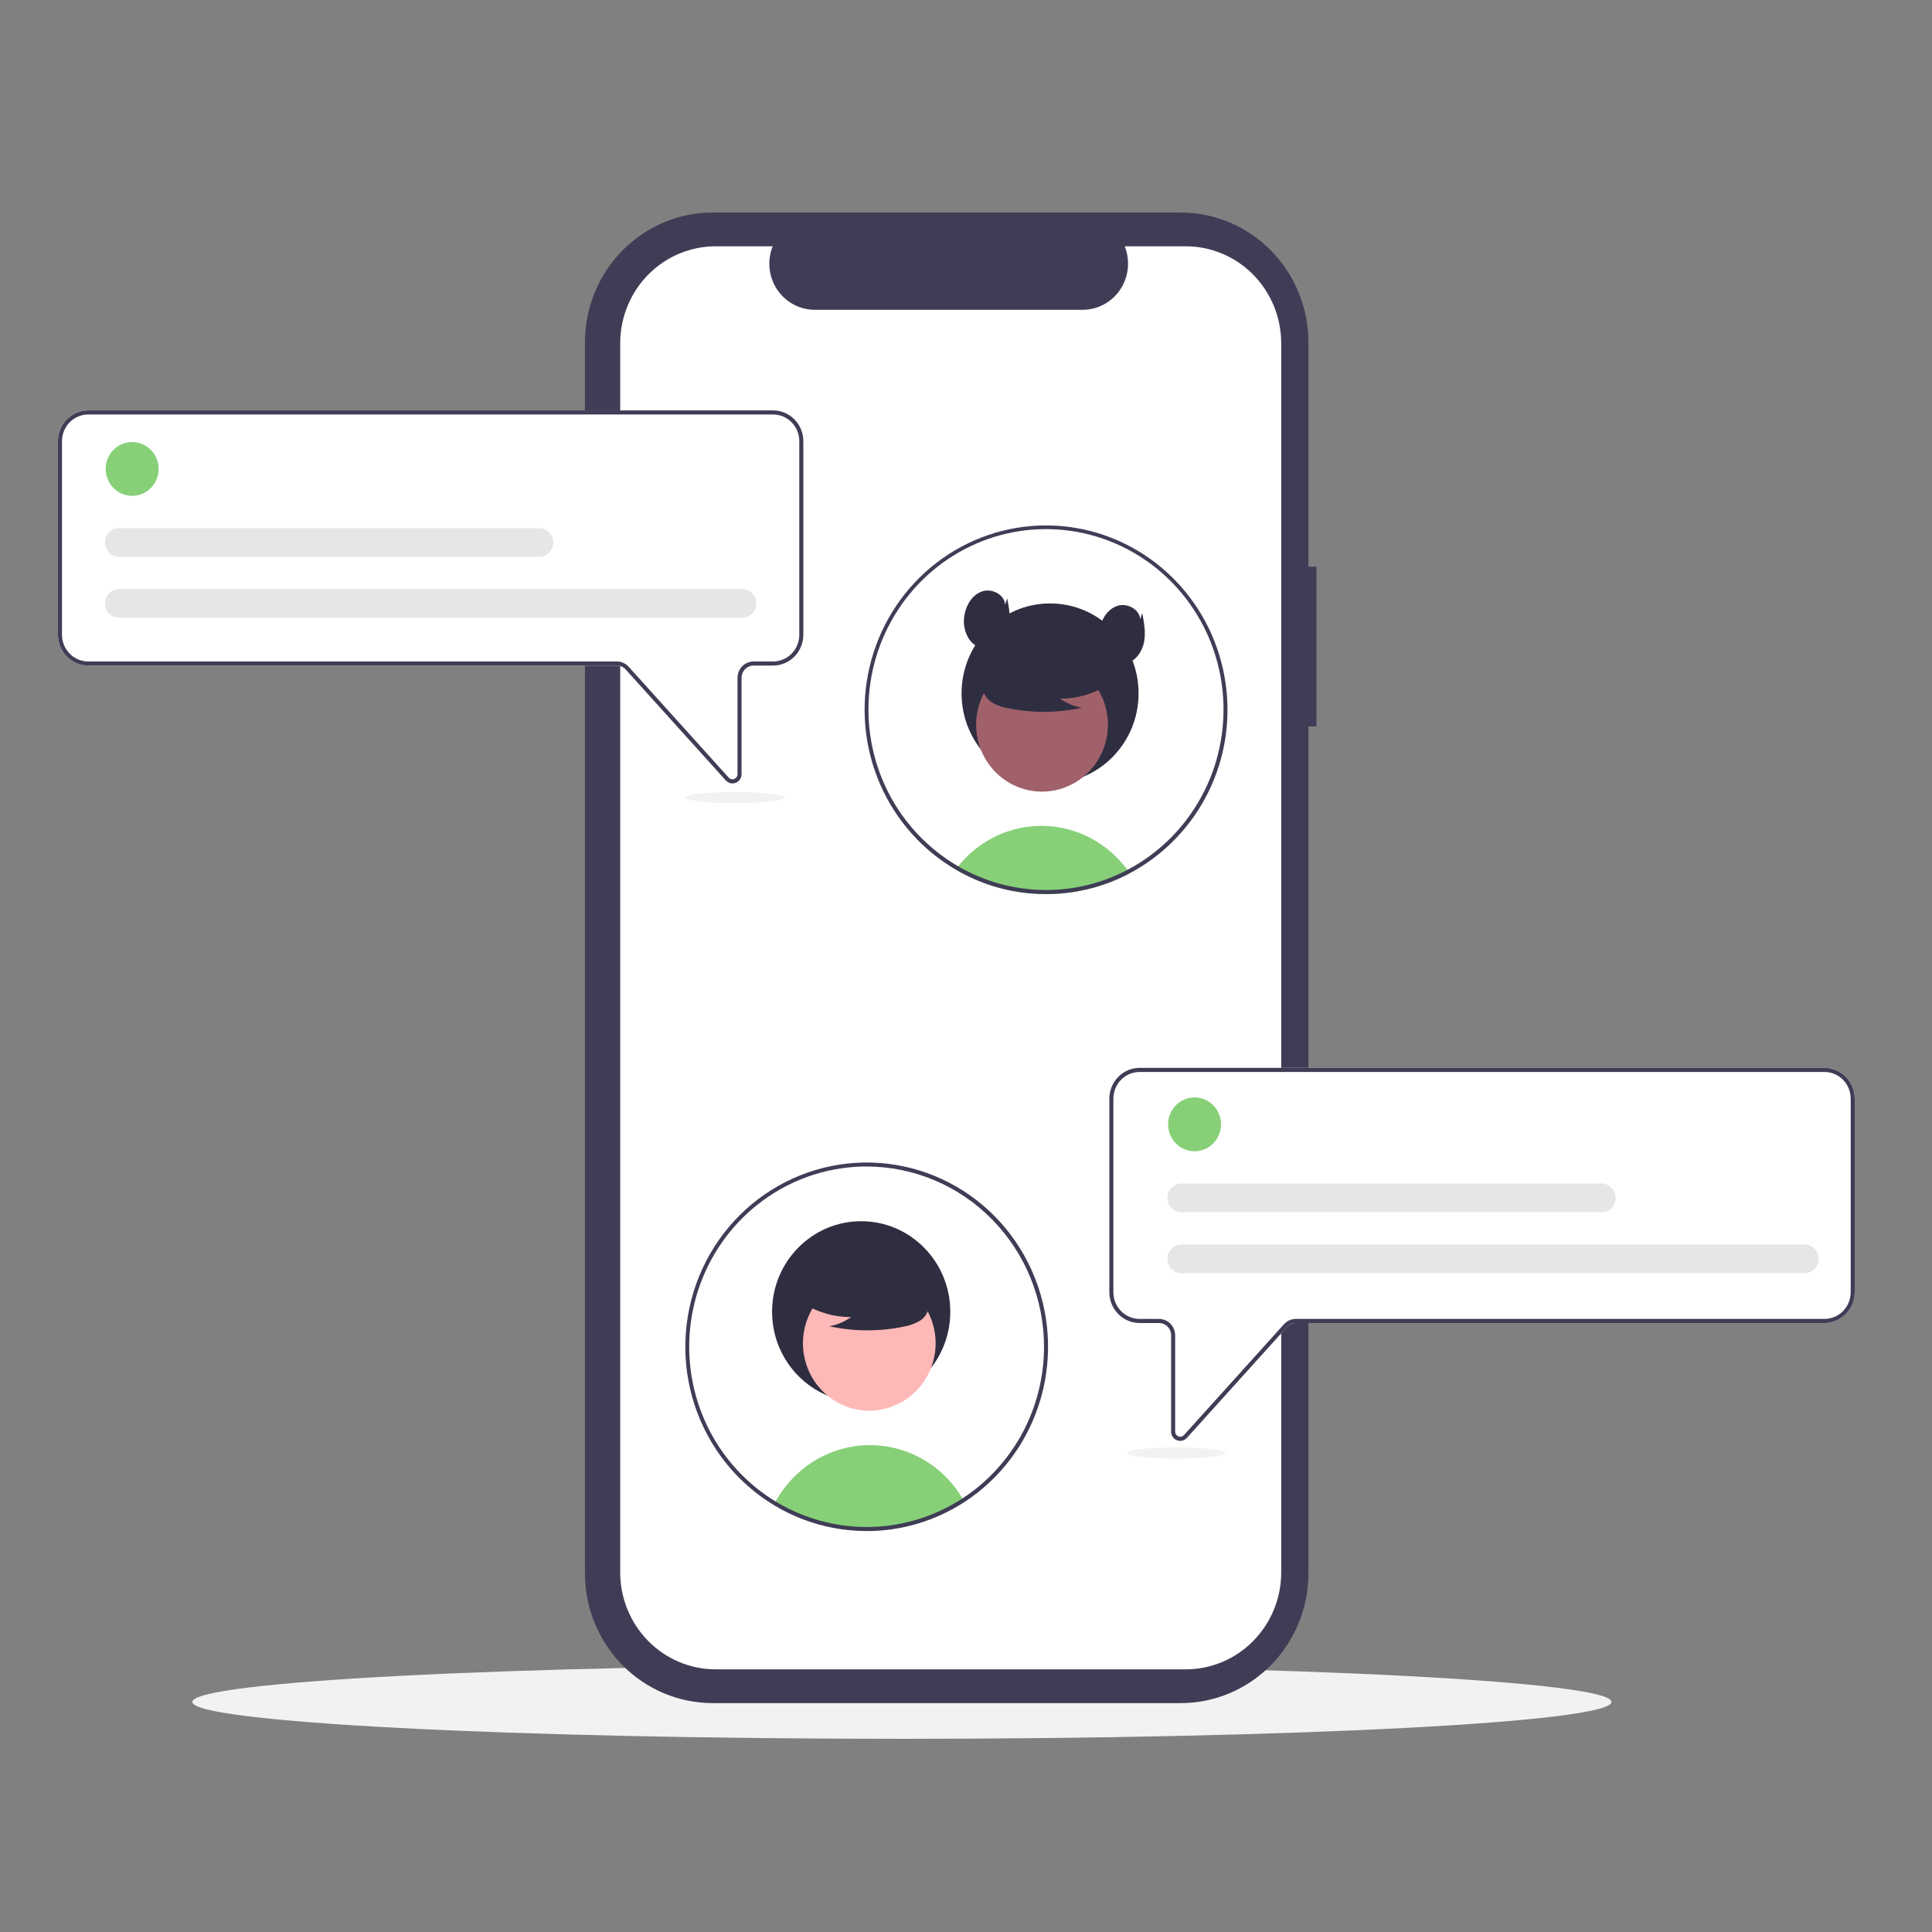 <?xml version="1.0" encoding="UTF-8"?> <svg xmlns="http://www.w3.org/2000/svg" width="200" height="200" viewBox="0 0 200 200" fill="none"><rect x="0" y="0" width="200" height="200" fill="#808080" stroke="none"/><g clip-path="url(#clip0_1580_302)"><path d="M93.365 180C133.934 180 166.822 178.291 166.822 176.184C166.822 174.076 133.934 172.367 93.365 172.367C52.795 172.367 19.907 174.076 19.907 176.184C19.907 178.291 52.795 180 93.365 180Z" fill="#F2F2F2"></path><path d="M136.282 58.669H135.447V35.443C135.447 31.878 134.053 28.458 131.572 25.937C129.091 23.416 125.725 22 122.216 22H73.783C70.274 22 66.909 23.416 64.427 25.937C61.946 28.458 60.552 31.878 60.552 35.443V162.865C60.552 166.43 61.946 169.849 64.427 172.37C66.909 174.891 70.274 176.307 73.783 176.307H122.216C125.725 176.307 129.09 174.891 131.572 172.37C134.053 169.849 135.447 166.43 135.447 162.865V75.202H136.282L136.282 58.669Z" fill="#3F3D56"></path><path d="M132.631 35.536V162.771C132.631 165.433 131.59 167.987 129.737 169.87C127.884 171.752 125.37 172.81 122.75 172.81H74.084C71.464 172.81 68.95 171.752 67.097 169.87C65.244 167.987 64.203 165.433 64.203 162.771V35.536C64.203 32.874 65.244 30.32 67.097 28.438C68.95 26.555 71.464 25.497 74.084 25.497H79.988C79.698 26.221 79.588 27.007 79.666 27.785C79.745 28.563 80.011 29.309 80.44 29.958C80.87 30.607 81.449 31.139 82.129 31.506C82.808 31.874 83.565 32.067 84.335 32.068H112.082C112.851 32.067 113.609 31.874 114.288 31.506C114.967 31.139 115.547 30.607 115.976 29.958C116.406 29.309 116.671 28.563 116.75 27.785C116.829 27.007 116.719 26.221 116.429 25.497H122.75C125.37 25.497 127.884 26.555 129.737 28.438C131.59 30.32 132.631 32.874 132.631 35.536Z" fill="white"></path><path d="M116.953 90.399C116.63 90.571 116.301 90.734 115.966 90.887C115.661 91.027 115.352 91.159 115.038 91.281C114.923 91.326 114.806 91.371 114.689 91.415C113.765 91.755 112.816 92.021 111.851 92.21C111.373 92.305 110.889 92.38 110.398 92.435C109.994 92.481 109.585 92.515 109.171 92.534C108.877 92.549 108.583 92.556 108.287 92.556C107.113 92.556 105.942 92.445 104.789 92.223C104.488 92.168 104.194 92.102 103.9 92.03C102.477 91.683 101.099 91.167 99.795 90.491C99.678 90.431 99.561 90.368 99.445 90.306C99.271 90.213 99.102 90.115 98.933 90.013C99.015 89.899 99.102 89.787 99.192 89.676C100.169 88.447 101.389 87.44 102.774 86.722C104.159 86.004 105.678 85.59 107.231 85.508C108.783 85.426 110.336 85.678 111.787 86.246C113.238 86.814 114.554 87.687 115.651 88.807C116.032 89.195 116.385 89.61 116.707 90.05C116.793 90.164 116.874 90.281 116.953 90.399Z" fill="#87D078"></path><path d="M108.703 81.086C113.764 81.086 117.866 76.918 117.866 71.776C117.866 66.634 113.764 62.466 108.703 62.466C103.642 62.466 99.54 66.634 99.54 71.776C99.54 76.918 103.642 81.086 108.703 81.086Z" fill="#2F2E41"></path><path d="M111.14 81.099C114.445 79.263 115.66 75.053 113.853 71.695C112.046 68.338 107.903 67.103 104.598 68.939C101.293 70.775 100.078 74.985 101.885 78.343C103.691 81.701 107.835 82.935 111.14 81.099Z" fill="#A0616A"></path><path d="M115.035 70.661C113.477 71.752 111.627 72.333 109.734 72.325C110.409 72.801 111.178 73.122 111.987 73.267C109.471 73.815 106.87 73.83 104.347 73.311C103.786 73.219 103.245 73.03 102.748 72.752C102.5 72.612 102.284 72.42 102.114 72.189C101.944 71.957 101.823 71.692 101.761 71.411C101.593 70.438 102.339 69.554 103.115 68.959C104.302 68.06 105.671 67.442 107.122 67.147C108.574 66.852 110.071 66.889 111.507 67.255C112.445 67.501 113.384 67.917 113.993 68.682C114.602 69.447 114.782 70.626 114.202 71.414L115.035 70.661Z" fill="#2F2E41"></path><path d="M108.287 54.392C104.191 54.391 100.207 55.751 96.942 58.264C93.677 60.778 91.311 64.307 90.204 68.314C89.097 72.32 89.309 76.585 90.809 80.457C92.309 84.33 95.014 87.598 98.512 89.764L98.633 89.836C98.733 89.897 98.833 89.957 98.933 90.014C99.102 90.116 99.271 90.213 99.445 90.307C99.561 90.368 99.678 90.432 99.795 90.491C101.099 91.167 102.477 91.684 103.9 92.03C104.194 92.102 104.488 92.168 104.789 92.223C105.942 92.445 107.113 92.557 108.287 92.556C108.583 92.556 108.877 92.55 109.171 92.535C109.585 92.516 109.994 92.483 110.398 92.435C110.889 92.38 111.373 92.305 111.851 92.21C112.816 92.022 113.765 91.756 114.689 91.415C114.806 91.371 114.923 91.326 115.038 91.282C115.353 91.159 115.662 91.027 115.966 90.888C116.3 90.735 116.629 90.572 116.953 90.4C120.202 88.671 122.887 86.022 124.683 82.773C124.691 82.756 124.702 82.739 124.71 82.722C125.668 80.976 126.348 79.086 126.724 77.123C127.252 74.36 127.172 71.512 126.49 68.784C125.808 66.056 124.54 63.514 122.778 61.342C121.016 59.17 118.804 57.42 116.298 56.219C113.793 55.017 111.057 54.393 108.287 54.392ZM124.368 82.474C124.351 82.504 124.337 82.534 124.32 82.561C122.56 85.762 119.912 88.366 116.707 90.05C116.388 90.22 116.063 90.379 115.732 90.527C115.459 90.652 115.179 90.771 114.898 90.881C114.779 90.928 114.658 90.974 114.537 91.017C113.738 91.313 112.92 91.551 112.089 91.729C111.472 91.863 110.848 91.963 110.221 92.028C109.835 92.071 109.443 92.1 109.048 92.115C108.796 92.126 108.541 92.132 108.287 92.132C107.151 92.133 106.018 92.026 104.902 91.812C104.223 91.685 103.552 91.518 102.892 91.312C101.887 90.996 100.91 90.594 99.972 90.109C99.864 90.052 99.755 89.995 99.649 89.936C99.497 89.853 99.342 89.768 99.192 89.677C99.079 89.613 98.967 89.545 98.856 89.478C98.791 89.439 98.727 89.399 98.662 89.359C95.595 87.445 93.149 84.659 91.626 81.346C90.104 78.033 89.573 74.338 90.098 70.721C90.623 67.104 92.182 63.723 94.582 60.998C96.981 58.273 100.115 56.323 103.595 55.391C107.075 54.459 110.748 54.586 114.158 55.755C117.567 56.924 120.564 59.085 122.776 61.969C124.989 64.853 126.319 68.334 126.601 71.979C126.884 75.624 126.108 79.274 124.368 82.474Z" fill="#3F3D56"></path><path d="M104.062 62.594C103.964 61.541 102.694 60.892 101.701 61.21C100.707 61.528 100.055 62.544 99.858 63.583C99.763 64.021 99.754 64.473 99.832 64.914C99.909 65.355 100.072 65.776 100.31 66.154C100.812 66.888 101.735 67.346 102.595 67.159C103.577 66.947 104.258 65.972 104.453 64.971C104.647 63.97 104.454 62.938 104.261 61.937L104.062 62.594Z" fill="#2F2E41"></path><path d="M118.041 64.099C117.942 63.045 116.672 62.397 115.679 62.715C114.686 63.033 114.034 64.049 113.836 65.088C113.742 65.526 113.733 65.978 113.81 66.419C113.888 66.86 114.05 67.281 114.288 67.659C114.79 68.393 115.713 68.851 116.573 68.664C117.556 68.452 118.236 67.477 118.431 66.476C118.626 65.475 118.432 64.443 118.239 63.441L118.041 64.099Z" fill="#2F2E41"></path><path d="M75.823 81.1C75.693 81.1 75.564 81.072 75.445 81.018C75.327 80.965 75.22 80.887 75.133 80.789L64.777 69.312C64.66 69.182 64.517 69.078 64.358 69.007C64.199 68.936 64.027 68.899 63.853 68.899H9.132C8.302 68.898 7.506 68.562 6.918 67.966C6.331 67.369 6.001 66.56 6 65.716V45.667C6.001 44.823 6.331 44.014 6.918 43.417C7.506 42.821 8.302 42.485 9.132 42.484H80.028C80.858 42.485 81.654 42.821 82.242 43.417C82.829 44.014 83.159 44.823 83.16 45.667V65.716C83.159 66.56 82.829 67.369 82.242 67.966C81.654 68.562 80.858 68.898 80.028 68.899H78.018C77.686 68.899 77.367 69.033 77.132 69.272C76.897 69.511 76.765 69.834 76.765 70.172V80.144C76.766 80.337 76.709 80.525 76.602 80.684C76.495 80.843 76.343 80.965 76.166 81.034C76.056 81.077 75.94 81.1 75.823 81.1Z" fill="white"></path><path d="M75.823 81.1C75.693 81.1 75.564 81.072 75.445 81.018C75.327 80.965 75.22 80.887 75.133 80.789L64.777 69.312C64.66 69.182 64.517 69.078 64.358 69.007C64.199 68.936 64.027 68.899 63.853 68.899H9.132C8.302 68.898 7.506 68.562 6.918 67.966C6.331 67.369 6.001 66.56 6 65.716V45.667C6.001 44.823 6.331 44.014 6.918 43.417C7.506 42.821 8.302 42.485 9.132 42.484H80.028C80.858 42.485 81.654 42.821 82.242 43.417C82.829 44.014 83.159 44.823 83.16 45.667V65.716C83.159 66.56 82.829 67.369 82.242 67.966C81.654 68.562 80.858 68.898 80.028 68.899H78.018C77.686 68.899 77.367 69.033 77.132 69.272C76.897 69.511 76.765 69.834 76.765 70.172V80.144C76.766 80.337 76.709 80.525 76.602 80.684C76.495 80.843 76.343 80.965 76.166 81.034C76.056 81.077 75.94 81.1 75.823 81.1ZM9.132 42.908C8.412 42.909 7.722 43.2 7.213 43.717C6.704 44.234 6.418 44.935 6.417 45.667V65.716C6.418 66.448 6.704 67.149 7.213 67.666C7.722 68.183 8.412 68.474 9.132 68.475H63.853C64.085 68.475 64.314 68.524 64.526 68.619C64.738 68.713 64.928 68.852 65.085 69.025L75.44 80.503C75.511 80.581 75.604 80.637 75.707 80.661C75.809 80.685 75.916 80.677 76.014 80.639C76.113 80.6 76.197 80.532 76.256 80.444C76.316 80.355 76.347 80.251 76.347 80.144V70.172C76.348 69.722 76.524 69.29 76.837 68.972C77.15 68.654 77.575 68.475 78.018 68.475H80.028C80.748 68.474 81.438 68.183 81.947 67.666C82.456 67.149 82.742 66.448 82.743 65.716V45.667C82.742 44.935 82.456 44.234 81.947 43.717C81.438 43.2 80.748 42.909 80.028 42.908H9.132Z" fill="#3F3D56"></path><path d="M13.683 51.329C15.197 51.329 16.424 50.082 16.424 48.544C16.424 47.007 15.197 45.76 13.683 45.76C12.169 45.76 10.942 47.007 10.942 48.544C10.942 50.082 12.169 51.329 13.683 51.329Z" fill="#87D078"></path><path d="M76.83 63.953H12.33C12.138 63.953 11.947 63.915 11.77 63.84C11.592 63.766 11.431 63.656 11.295 63.518C11.159 63.38 11.051 63.217 10.978 63.036C10.904 62.856 10.866 62.663 10.866 62.468C10.866 62.272 10.904 62.079 10.978 61.899C11.051 61.718 11.159 61.555 11.295 61.417C11.431 61.279 11.592 61.169 11.77 61.095C11.947 61.02 12.138 60.982 12.33 60.982H76.83C77.218 60.983 77.589 61.14 77.863 61.418C78.136 61.697 78.29 62.074 78.29 62.468C78.29 62.861 78.136 63.239 77.863 63.517C77.589 63.796 77.218 63.952 76.83 63.953Z" fill="#E6E6E6"></path><path d="M55.817 57.641H12.33C12.138 57.642 11.947 57.603 11.77 57.529C11.592 57.454 11.431 57.345 11.295 57.207C11.159 57.069 11.051 56.905 10.978 56.725C10.904 56.544 10.866 56.351 10.866 56.156C10.866 55.961 10.904 55.768 10.978 55.587C11.051 55.407 11.159 55.243 11.295 55.105C11.431 54.967 11.592 54.858 11.77 54.783C11.947 54.709 12.138 54.671 12.33 54.671H55.817C56.205 54.671 56.577 54.827 56.851 55.106C57.125 55.384 57.279 55.762 57.279 56.156C57.279 56.55 57.125 56.928 56.851 57.206C56.577 57.485 56.205 57.641 55.817 57.641Z" fill="#E6E6E6"></path><path d="M121.834 149.094C121.657 149.025 121.505 148.903 121.398 148.744C121.291 148.585 121.234 148.397 121.235 148.205V138.232C121.235 137.895 121.103 137.571 120.868 137.333C120.633 137.094 120.314 136.96 119.982 136.959H117.972C117.142 136.958 116.346 136.623 115.759 136.026C115.171 135.43 114.841 134.621 114.84 133.777V113.727C114.841 112.884 115.171 112.075 115.759 111.478C116.346 110.881 117.142 110.546 117.972 110.545H188.868C189.698 110.546 190.494 110.881 191.082 111.478C191.669 112.075 191.999 112.884 192 113.727V133.777C191.999 134.621 191.669 135.43 191.082 136.026C190.494 136.623 189.698 136.958 188.868 136.959H134.147C133.973 136.959 133.801 136.996 133.642 137.067C133.483 137.138 133.34 137.242 133.223 137.372L122.867 148.85C122.78 148.947 122.674 149.025 122.555 149.079C122.436 149.132 122.307 149.16 122.177 149.16C122.06 149.16 121.944 149.138 121.834 149.094Z" fill="white"></path><path d="M121.834 149.094C121.657 149.025 121.505 148.903 121.398 148.744C121.291 148.585 121.234 148.397 121.235 148.205V138.232C121.235 137.895 121.103 137.571 120.868 137.333C120.633 137.094 120.314 136.96 119.982 136.959H117.972C117.142 136.958 116.346 136.623 115.759 136.026C115.171 135.43 114.841 134.621 114.84 133.777V113.727C114.841 112.884 115.171 112.075 115.759 111.478C116.346 110.881 117.142 110.546 117.972 110.545H188.868C189.698 110.546 190.494 110.881 191.082 111.478C191.669 112.075 191.999 112.884 192 113.727V133.777C191.999 134.621 191.669 135.43 191.082 136.026C190.494 136.623 189.698 136.958 188.868 136.959H134.147C133.973 136.959 133.801 136.996 133.642 137.067C133.483 137.138 133.34 137.242 133.223 137.372L122.867 148.85C122.78 148.947 122.674 149.025 122.555 149.079C122.436 149.132 122.307 149.16 122.177 149.16C122.06 149.16 121.944 149.138 121.834 149.094ZM117.972 110.969C117.253 110.97 116.562 111.261 116.054 111.778C115.545 112.295 115.258 112.996 115.257 113.727V133.777C115.258 134.508 115.545 135.209 116.054 135.726C116.562 136.244 117.253 136.534 117.972 136.535H119.982C120.425 136.536 120.85 136.715 121.163 137.033C121.476 137.351 121.652 137.782 121.653 138.232V148.205C121.653 148.312 121.684 148.416 121.744 148.504C121.803 148.592 121.888 148.66 121.986 148.699C122.084 148.738 122.191 148.746 122.293 148.721C122.396 148.697 122.489 148.642 122.56 148.563L132.915 137.086C133.072 136.912 133.262 136.774 133.474 136.679C133.686 136.584 133.915 136.535 134.147 136.535H188.868C189.588 136.534 190.278 136.243 190.787 135.726C191.296 135.209 191.582 134.508 191.583 133.777V113.727C191.582 112.996 191.296 112.295 190.787 111.778C190.278 111.261 189.588 110.97 188.868 110.969H117.972Z" fill="#3F3D56"></path><path d="M99.737 155.302C96.829 157.194 93.461 158.225 90.009 158.281C86.557 158.337 83.158 157.415 80.193 155.618C80.715 154.632 81.376 153.728 82.155 152.936C83.357 151.709 84.82 150.778 86.432 150.214C88.044 149.651 89.761 149.471 91.452 149.687C93.143 149.904 94.763 150.511 96.187 151.463C97.61 152.415 98.801 153.685 99.666 155.177C99.689 155.217 99.714 155.26 99.737 155.302Z" fill="#87D078"></path><path d="M89.149 145.164C94.243 145.164 98.373 140.968 98.373 135.792C98.373 130.616 94.243 126.42 89.149 126.42C84.055 126.42 79.925 130.616 79.925 135.792C79.925 140.968 84.055 145.164 89.149 145.164Z" fill="#2F2E41"></path><path d="M96.013 142.402C97.831 139.022 96.609 134.784 93.282 132.936C89.955 131.088 85.783 132.33 83.965 135.711C82.146 139.091 83.369 143.329 86.696 145.177C90.023 147.025 94.194 145.782 96.013 142.402Z" fill="#FFB8B8"></path><path d="M82.775 134.669C84.344 135.767 86.206 136.352 88.111 136.344C87.431 136.823 86.658 137.147 85.843 137.292C88.376 137.844 90.995 137.859 93.534 137.336C94.098 137.244 94.643 137.054 95.144 136.774C95.394 136.633 95.611 136.439 95.782 136.207C95.954 135.974 96.075 135.707 96.138 135.424C96.306 134.445 95.555 133.555 94.775 132.955C93.58 132.051 92.202 131.428 90.741 131.132C89.279 130.835 87.772 130.872 86.326 131.24C85.383 131.488 84.437 131.907 83.824 132.677C83.211 133.447 83.03 134.634 83.614 135.427L82.775 134.669Z" fill="#2F2E41"></path><path d="M89.713 158.495C85.196 158.494 80.83 156.838 77.418 153.831C74.005 150.823 71.773 146.667 71.133 142.123C70.493 137.58 71.486 132.954 73.931 129.095C76.376 125.235 80.109 122.401 84.444 121.111C88.78 119.822 93.427 120.164 97.535 122.074C101.643 123.985 104.934 127.336 106.807 131.513C108.679 135.69 109.006 140.413 107.728 144.815C106.45 149.218 103.653 153.004 99.849 155.481C96.825 157.451 93.306 158.498 89.713 158.495ZM89.713 120.755C86.081 120.755 82.53 121.849 79.509 123.899C76.489 125.949 74.134 128.864 72.744 132.273C71.354 135.683 70.99 139.435 71.698 143.055C72.407 146.675 74.156 150 76.725 152.61C79.294 155.219 82.566 156.997 86.129 157.716C89.692 158.436 93.385 158.067 96.741 156.654C100.097 155.242 102.965 152.85 104.983 149.781C107.001 146.712 108.078 143.104 108.078 139.413C108.072 134.466 106.136 129.724 102.693 126.226C99.25 122.728 94.582 120.761 89.713 120.755Z" fill="#3F3D56"></path><path d="M123.66 119.177C125.174 119.177 126.401 117.93 126.401 116.392C126.401 114.854 125.174 113.607 123.66 113.607C122.146 113.607 120.919 114.854 120.919 116.392C120.919 117.93 122.146 119.177 123.66 119.177Z" fill="#87D078"></path><path d="M186.807 131.8H122.307C122.115 131.801 121.924 131.762 121.747 131.688C121.569 131.613 121.408 131.504 121.272 131.366C121.136 131.228 121.028 131.064 120.955 130.884C120.881 130.704 120.843 130.51 120.843 130.315C120.843 130.12 120.881 129.927 120.955 129.746C121.028 129.566 121.136 129.402 121.272 129.264C121.408 129.127 121.569 129.017 121.747 128.943C121.924 128.868 122.115 128.83 122.307 128.83H186.807C187.195 128.83 187.567 128.987 187.841 129.265C188.115 129.544 188.269 129.921 188.269 130.315C188.269 130.709 188.115 131.087 187.841 131.365C187.567 131.644 187.195 131.8 186.807 131.8Z" fill="#E6E6E6"></path><path d="M165.794 125.489H122.307C122.115 125.489 121.924 125.451 121.747 125.376C121.569 125.302 121.408 125.192 121.272 125.055C121.136 124.917 121.028 124.753 120.955 124.572C120.881 124.392 120.843 124.199 120.843 124.004C120.843 123.809 120.881 123.615 120.955 123.435C121.028 123.255 121.136 123.091 121.272 122.953C121.408 122.815 121.569 122.706 121.747 122.631C121.924 122.557 122.115 122.518 122.307 122.519H165.794C166.182 122.519 166.553 122.676 166.827 122.954C167.101 123.233 167.254 123.61 167.254 124.004C167.254 124.397 167.101 124.775 166.827 125.053C166.553 125.332 166.182 125.488 165.794 125.489Z" fill="#E6E6E6"></path><path d="M121.746 150.992C124.57 150.992 126.86 150.734 126.86 150.415C126.86 150.097 124.57 149.839 121.746 149.839C118.922 149.839 116.632 150.097 116.632 150.415C116.632 150.734 118.922 150.992 121.746 150.992Z" fill="#F2F2F2"></path><path d="M76.044 83.144C78.868 83.144 81.157 82.885 81.157 82.567C81.157 82.248 78.868 81.99 76.044 81.99C73.22 81.99 70.93 82.248 70.93 82.567C70.93 82.885 73.22 83.144 76.044 83.144Z" fill="#F2F2F2"></path></g><defs><clipPath id="clip0_1580_302"><rect width="186" height="158" fill="white" transform="translate(6 22)"></rect></clipPath></defs></svg> 